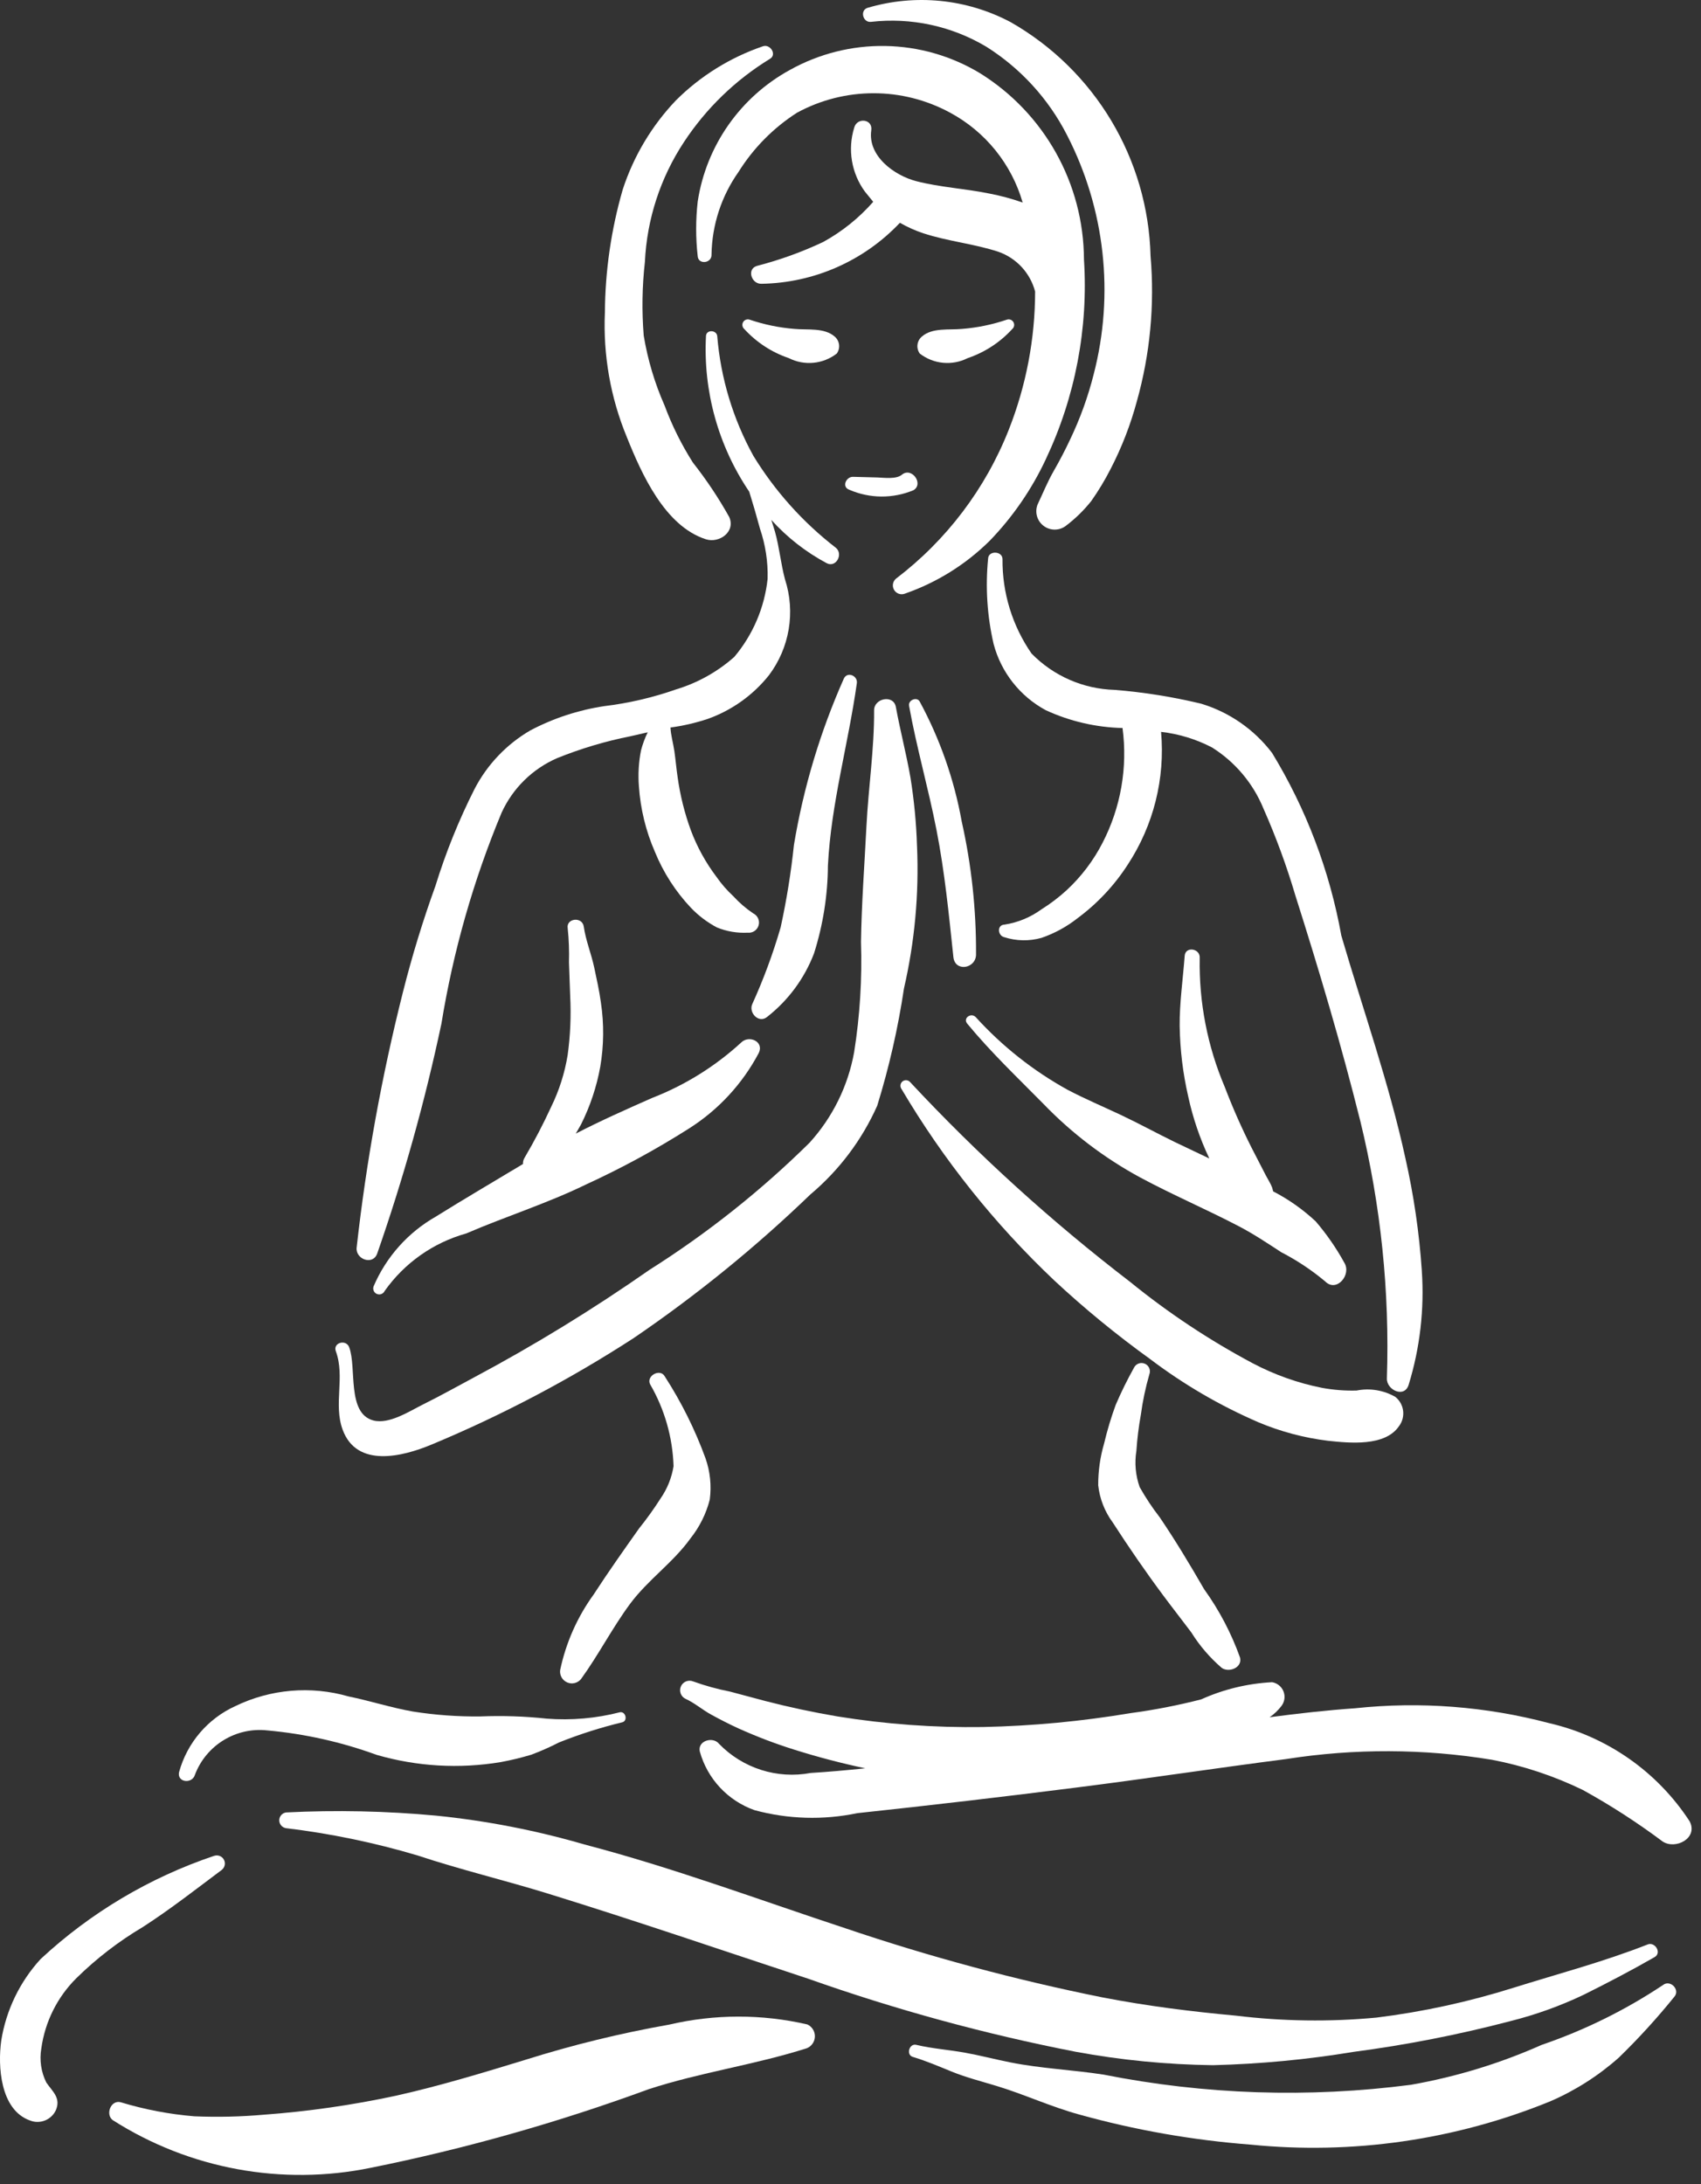 <?xml version="1.0" encoding="UTF-8"?> <svg xmlns="http://www.w3.org/2000/svg" width="88" height="113" viewBox="0 0 88 113" fill="none"><rect x="0" y="0" width="88" height="113" fill="#333333" stroke="none"/> <path d="M56.078 13.426C56.064 9.5 54.031 5.858 50.697 3.786C49.217 2.893 47.528 2.408 45.801 2.379C44.075 2.349 42.37 2.778 40.862 3.62C38.3 5.022 36.538 7.537 36.096 10.424C35.99 11.362 35.989 12.309 36.094 13.247C36.12 13.71 36.834 13.629 36.81 13.169C36.835 11.637 37.322 10.147 38.206 8.896C38.976 7.662 40.011 6.615 41.235 5.83C43.702 4.49 46.679 4.488 49.147 5.826C50.975 6.808 52.331 8.485 52.907 10.479C52.337 10.278 51.752 10.121 51.158 10.009C49.915 9.756 48.645 9.692 47.412 9.376C46.276 9.084 44.881 8.08 45.075 6.736C45.158 6.154 44.338 6.061 44.193 6.601C43.843 7.728 44.047 8.956 44.743 9.91L45.175 10.441C44.438 11.281 43.561 11.985 42.58 12.523C41.482 13.04 40.337 13.453 39.16 13.757C38.614 13.919 38.879 14.703 39.39 14.681V14.682C42.107 14.639 44.691 13.502 46.556 11.526C46.942 11.748 47.348 11.93 47.771 12.07C49.043 12.488 50.389 12.609 51.654 13.027C52.588 13.355 53.299 14.125 53.551 15.083C53.549 17.532 53.086 19.959 52.186 22.237C50.983 25.285 48.968 27.945 46.362 29.931C46.188 30.07 46.14 30.316 46.25 30.511C46.36 30.705 46.594 30.793 46.804 30.716C48.459 30.143 49.965 29.204 51.209 27.97C52.4 26.736 53.378 25.313 54.104 23.76C55.628 20.539 56.307 16.983 56.078 13.425L56.078 13.426Z" fill="white"></path> <path d="M43.243 28.341C41.544 27.028 40.099 25.418 38.978 23.588C37.922 21.677 37.285 19.566 37.106 17.391C37.076 17.067 36.547 17.04 36.524 17.378V17.379C36.373 20.238 37.159 23.068 38.762 25.44C38.958 26.069 39.142 26.703 39.313 27.338H39.312C39.6 28.177 39.735 29.06 39.712 29.947C39.552 31.435 38.952 32.841 37.988 33.986C37.12 34.755 36.096 35.328 34.986 35.664C33.779 36.088 32.53 36.38 31.26 36.533C29.921 36.735 28.626 37.16 27.43 37.792C26.202 38.509 25.203 39.56 24.549 40.822C23.736 42.431 23.061 44.106 22.529 45.828C21.875 47.635 21.313 49.473 20.844 51.335C19.747 55.681 18.947 60.097 18.45 64.552C18.391 65.151 19.287 65.481 19.513 64.857C20.872 60.965 21.982 56.991 22.837 52.959C23.446 49.213 24.49 45.551 25.948 42.049C26.525 40.783 27.549 39.777 28.825 39.222C30.052 38.727 31.323 38.347 32.621 38.09L33.507 37.887L33.508 37.888C33.361 38.187 33.246 38.502 33.162 38.825C33.041 39.434 33.005 40.057 33.053 40.676C33.132 41.846 33.411 42.994 33.88 44.068C34.317 45.141 34.949 46.123 35.743 46.965C36.135 47.374 36.589 47.718 37.089 47.983C37.593 48.189 38.135 48.281 38.678 48.254C38.934 48.283 39.175 48.123 39.246 47.875C39.317 47.627 39.198 47.364 38.965 47.253C38.587 46.998 38.24 46.698 37.933 46.362C37.61 46.063 37.321 45.73 37.069 45.369C36.512 44.633 36.065 43.822 35.741 42.958C35.418 42.074 35.189 41.158 35.059 40.226C34.99 39.772 34.954 39.316 34.888 38.862C34.825 38.435 34.707 38.05 34.686 37.639C35.344 37.551 35.992 37.401 36.622 37.191C37.86 36.748 38.952 35.97 39.774 34.943C40.85 33.52 41.162 31.662 40.609 29.966C40.394 29.158 40.319 28.316 40.093 27.506L39.903 26.898C40.721 27.804 41.691 28.562 42.768 29.137C43.251 29.39 43.64 28.669 43.243 28.341L43.243 28.341Z" fill="white"></path> <path d="M43.653 35.114C42.433 37.861 41.566 40.751 41.073 43.717C40.923 45.148 40.693 46.57 40.387 47.975C39.993 49.334 39.502 50.662 38.917 51.95C38.72 52.393 39.252 52.966 39.683 52.614C40.778 51.759 41.617 50.622 42.113 49.325C42.579 47.855 42.822 46.322 42.832 44.78C42.994 41.576 43.885 38.504 44.328 35.345C44.383 34.956 43.828 34.722 43.653 35.114V35.114Z" fill="white"></path> <path d="M38.347 53.934C37.003 55.169 35.439 56.142 33.736 56.804C32.416 57.387 31.079 57.98 29.788 58.648L30.057 58.178C30.53 57.235 30.866 56.23 31.054 55.191C31.241 54.097 31.253 52.979 31.089 51.882C31.006 51.266 30.87 50.657 30.74 50.049C30.59 49.345 30.301 48.647 30.201 47.939C30.125 47.404 29.274 47.505 29.371 48.03H29.37C29.431 48.612 29.452 49.199 29.435 49.785L29.498 51.532V51.531C29.551 52.554 29.506 53.578 29.366 54.592C29.214 55.52 28.927 56.422 28.513 57.267C28.1 58.164 27.643 59.041 27.142 59.891C27.08 59.99 27.049 60.106 27.056 60.222C25.555 61.127 24.041 62.01 22.556 62.937V62.938C21.116 63.755 19.983 65.022 19.331 66.544C19.268 66.701 19.342 66.878 19.496 66.944C19.65 67.01 19.829 66.943 19.9 66.79C20.923 65.343 22.412 64.292 24.118 63.815C26.163 62.934 28.31 62.259 30.312 61.283H30.311C32.151 60.44 33.93 59.473 35.638 58.389C37.165 57.422 38.412 56.072 39.256 54.474C39.539 53.88 38.745 53.539 38.347 53.934L38.347 53.934Z" fill="white"></path> <path d="M47.441 43.782C47.405 42.592 47.291 41.404 47.102 40.229C46.888 38.998 46.57 37.8 46.346 36.573C46.227 35.921 45.218 36.12 45.221 36.747C45.233 38.74 44.926 40.749 44.825 42.742C44.724 44.735 44.573 46.733 44.543 48.73V48.729C44.606 50.638 44.487 52.55 44.188 54.437C43.874 56.184 43.075 57.806 41.882 59.12C39.368 61.602 36.593 63.805 33.606 65.693C30.689 67.731 27.652 69.594 24.511 71.269C23.647 71.732 22.796 72.209 21.917 72.645C21.207 72.996 20.136 73.704 19.318 73.49C17.927 73.125 18.464 70.759 18.064 69.7C17.901 69.27 17.214 69.467 17.373 69.904C17.864 71.241 17.239 72.647 17.729 73.974C18.461 75.956 20.82 75.365 22.321 74.739H22.322C25.965 73.221 29.464 71.378 32.776 69.232C36.031 67.014 39.093 64.526 41.928 61.793C43.413 60.544 44.594 58.975 45.383 57.204C45.996 55.22 46.459 53.193 46.766 51.14C47.321 48.729 47.549 46.254 47.442 43.782L47.441 43.782Z" fill="white"></path> <path d="M49.755 42.507C49.364 40.333 48.63 38.235 47.578 36.292C47.427 36.029 46.978 36.226 47.029 36.511C47.417 38.674 48.029 40.784 48.449 42.939C48.875 45.111 49.09 47.319 49.323 49.517C49.405 50.296 50.479 50.123 50.495 49.389L50.494 49.388C50.508 47.074 50.261 44.765 49.755 42.507L49.755 42.507Z" fill="white"></path> <path d="M69.544 65.323C69.127 64.563 68.631 63.849 68.067 63.19C67.408 62.574 66.668 62.051 65.867 61.638L65.811 61.432C65.728 61.219 65.595 61.019 65.489 60.815L64.738 59.357C64.227 58.341 63.767 57.3 63.362 56.237C62.466 54.13 62.025 51.857 62.066 49.566C62.104 49.064 61.327 48.944 61.289 49.448C61.198 50.673 61.019 51.871 61.029 53.105L61.03 53.106C61.05 54.319 61.196 55.525 61.467 56.708C61.707 57.823 62.075 58.906 62.564 59.936L60.769 59.081C59.836 58.627 58.926 58.126 57.988 57.684C57.072 57.252 56.133 56.855 55.237 56.385C53.455 55.401 51.848 54.13 50.48 52.623C50.24 52.371 49.804 52.675 50.037 52.957C51.256 54.435 52.634 55.745 53.976 57.106C55.441 58.626 57.131 59.912 58.986 60.917C60.664 61.819 62.415 62.566 64.102 63.448C64.867 63.849 65.566 64.318 66.288 64.787L66.289 64.788C67.098 65.205 67.858 65.711 68.556 66.295C69.146 66.891 69.937 65.944 69.544 65.323L69.544 65.323Z" fill="white"></path> <path d="M72.19 72.272C71.582 71.923 70.87 71.805 70.183 71.941C69.582 71.958 68.98 71.911 68.389 71.802C67.14 71.554 65.934 71.124 64.808 70.53C62.566 69.336 60.444 67.928 58.472 66.325C54.399 63.202 50.592 59.745 47.091 55.991C46.994 55.871 46.82 55.851 46.697 55.943C46.575 56.036 46.548 56.209 46.635 56.335C48.796 59.994 51.459 63.33 54.545 66.249C56.11 67.706 57.764 69.062 59.498 70.311C61.23 71.624 63.113 72.723 65.108 73.585C66.255 74.067 67.464 74.388 68.698 74.54C69.816 74.66 71.656 74.847 72.375 73.785V73.786C72.733 73.314 72.65 72.643 72.19 72.272L72.19 72.272Z" fill="white"></path> <path d="M73.557 65.74C73.424 63.78 73.139 61.835 72.707 59.92C71.854 56.011 70.515 52.249 69.395 48.414H69.394C68.794 45.067 67.58 41.86 65.811 38.956C64.889 37.744 63.609 36.853 62.152 36.41C60.678 36.053 59.179 35.814 57.668 35.692C56.043 35.647 54.499 34.972 53.364 33.809C52.371 32.373 51.846 30.665 51.864 28.918C51.851 28.497 51.132 28.476 51.119 28.902C50.973 30.381 51.07 31.874 51.405 33.322C51.793 34.785 52.768 36.023 54.1 36.742C55.347 37.318 56.7 37.632 58.073 37.665C58.345 39.704 57.984 41.777 57.04 43.604C56.568 44.525 55.937 45.356 55.178 46.059C54.778 46.425 54.346 46.754 53.887 47.041C53.318 47.457 52.659 47.73 51.963 47.837C51.571 47.85 51.612 48.404 51.949 48.485H51.95C52.577 48.688 53.249 48.7 53.884 48.521C54.559 48.288 55.19 47.944 55.75 47.501C56.773 46.743 57.651 45.807 58.341 44.737C59.675 42.706 60.284 40.284 60.067 37.864C60.986 37.969 61.878 38.242 62.699 38.669C63.898 39.42 64.831 40.529 65.367 41.84C66.015 43.305 66.567 44.811 67.021 46.348C68.244 50.197 69.394 54.073 70.372 57.992H70.373C71.437 62.351 71.9 66.835 71.749 71.319C71.734 71.918 72.66 72.348 72.876 71.643C73.462 69.734 73.694 67.732 73.556 65.74L73.557 65.74Z" fill="white"></path> <path d="M36.498 75.444C35.955 73.954 35.246 72.532 34.386 71.201C34.143 70.781 33.412 71.188 33.636 71.623C34.384 72.912 34.799 74.367 34.846 75.856C34.749 76.454 34.521 77.023 34.177 77.521C33.833 78.06 33.46 78.58 33.059 79.08C32.266 80.201 31.47 81.325 30.723 82.477H30.724C29.871 83.648 29.277 84.987 28.979 86.405C28.945 86.674 29.094 86.935 29.344 87.043C29.593 87.151 29.885 87.08 30.057 86.87C30.964 85.617 31.665 84.243 32.583 82.995C33.505 81.743 34.821 80.848 35.721 79.591C36.191 79.001 36.531 78.318 36.718 77.588C36.815 76.866 36.74 76.131 36.498 75.444L36.498 75.444Z" fill="white"></path> <path d="M64.153 85.758C63.702 84.497 63.076 83.305 62.294 82.218C61.566 80.957 60.819 79.712 60.002 78.507H60.003C59.617 78.011 59.27 77.486 58.961 76.939C58.747 76.339 58.688 75.693 58.79 75.063C58.832 74.435 58.91 73.809 59.022 73.188C59.116 72.486 59.263 71.791 59.459 71.11C59.545 70.892 59.442 70.645 59.228 70.553C59.012 70.46 58.763 70.554 58.663 70.766C58.315 71.389 58 72.03 57.719 72.685C57.48 73.339 57.28 74.004 57.12 74.681C56.915 75.384 56.812 76.112 56.815 76.843C56.891 77.539 57.151 78.203 57.567 78.767C58.406 80.066 59.277 81.332 60.2 82.571C60.674 83.208 61.164 83.832 61.641 84.467L61.64 84.468C62.066 85.15 62.593 85.762 63.202 86.287C63.567 86.554 64.282 86.285 64.153 85.758L64.153 85.758Z" fill="white"></path> <path d="M32.072 88.585C30.835 88.903 29.555 89.015 28.282 88.916C27.144 88.793 25.998 88.756 24.854 88.802C23.686 88.816 22.519 88.731 21.365 88.549C20.235 88.351 19.145 87.994 18.023 87.766V87.765C16.079 87.207 13.998 87.385 12.178 88.266C10.746 88.916 9.679 90.169 9.264 91.685C9.147 92.221 9.948 92.315 10.089 91.81C10.371 91.069 10.892 90.443 11.568 90.03C12.245 89.615 13.039 89.438 13.827 89.525C15.76 89.699 17.661 90.125 19.484 90.79C21.572 91.395 23.769 91.522 25.913 91.163C26.442 91.065 26.966 90.938 27.483 90.783C27.973 90.6 28.453 90.388 28.919 90.148C29.986 89.722 31.082 89.373 32.2 89.103C32.49 89.022 32.368 88.532 32.072 88.585L32.072 88.585Z" fill="white"></path> <path d="M85.241 100.599C82.961 101.497 80.604 102.117 78.269 102.849C75.967 103.572 73.605 104.086 71.212 104.383C68.79 104.611 66.351 104.577 63.937 104.282C61.631 104.071 59.328 103.781 57.053 103.341V103.342C52.541 102.434 48.092 101.237 43.732 99.761C39.256 98.284 34.804 96.622 30.241 95.428C27.731 94.697 25.159 94.197 22.557 93.934C19.979 93.694 17.387 93.64 14.801 93.769C14.602 93.797 14.451 93.966 14.447 94.168C14.443 94.369 14.586 94.544 14.784 94.581C17.091 94.858 19.371 95.33 21.598 95.993C23.831 96.735 26.128 97.281 28.379 97.977C32.881 99.37 37.336 100.895 41.811 102.371C46.324 103.97 50.949 105.234 55.649 106.151C57.993 106.584 60.37 106.815 62.754 106.845C65.185 106.784 67.608 106.556 70.007 106.159C72.748 105.799 75.463 105.267 78.136 104.566C79.443 104.238 80.714 103.782 81.93 103.202C83.17 102.584 84.403 101.942 85.604 101.251C85.98 101.032 85.624 100.449 85.24 100.598L85.241 100.599Z" fill="white"></path> <path d="M87.412 94.228C85.739 91.659 83.135 89.838 80.147 89.15C76.875 88.283 73.473 88.021 70.108 88.379C68.628 88.483 67.154 88.649 65.682 88.844H65.683C65.919 88.682 66.126 88.484 66.298 88.257C66.461 88.041 66.499 87.758 66.4 87.506C66.301 87.256 66.078 87.076 65.812 87.031C64.544 87.097 63.299 87.398 62.141 87.92C60.933 88.23 59.708 88.469 58.472 88.633C55.95 89.057 53.403 89.296 50.846 89.35C48.328 89.387 45.81 89.204 43.323 88.801C42.071 88.589 40.823 88.322 39.593 88.004L37.764 87.516C37.115 87.39 36.477 87.213 35.856 86.989C35.609 86.891 35.33 87.007 35.224 87.251C35.119 87.495 35.226 87.778 35.466 87.891C35.946 88.11 36.343 88.464 36.807 88.716C37.263 88.964 37.727 89.205 38.198 89.418V89.419C39.141 89.844 40.108 90.213 41.095 90.522C42.303 90.903 43.527 91.224 44.766 91.486C43.822 91.583 42.879 91.669 41.935 91.727H41.936C40.207 92.051 38.429 91.486 37.203 90.223C36.89 89.823 36.077 90.053 36.204 90.619L36.205 90.62C36.597 92.031 37.654 93.163 39.035 93.651C40.771 94.121 42.593 94.174 44.353 93.806C48.113 93.404 51.869 92.965 55.62 92.489C59.267 92.03 62.901 91.475 66.546 91.006C70.07 90.453 73.66 90.466 77.18 91.043C78.813 91.355 80.397 91.882 81.892 92.609C83.326 93.401 84.703 94.291 86.015 95.272C86.682 95.712 87.868 95.1 87.412 94.228L87.412 94.228Z" fill="white"></path> <path d="M11.072 96.016C7.737 97.139 4.679 98.958 2.102 101.353C1.027 102.526 0.32 103.99 0.066 105.56C-0.124 106.903 0.016 109.155 1.542 109.702C2.063 109.916 2.661 109.678 2.894 109.165C3.158 108.531 2.714 108.209 2.395 107.74C2.126 107.196 2.035 106.582 2.137 105.985C2.325 104.607 2.962 103.328 3.947 102.348C4.982 101.33 6.137 100.44 7.386 99.699C8.799 98.788 10.133 97.744 11.478 96.738V96.737C11.637 96.609 11.681 96.384 11.58 96.206C11.479 96.027 11.265 95.948 11.072 96.017L11.072 96.016Z" fill="white"></path> <path d="M41.766 104.737C39.414 104.193 36.968 104.197 34.618 104.747C32.1 105.191 29.612 105.8 27.173 106.569C24.967 107.243 22.76 107.915 20.509 108.419C18.245 108.908 15.949 109.239 13.639 109.408C12.445 109.513 11.246 109.539 10.049 109.489C8.759 109.383 7.484 109.139 6.245 108.763C5.732 108.624 5.432 109.405 5.843 109.695V109.694C9.806 112.219 14.595 113.099 19.196 112.151C24.084 111.164 28.889 109.804 33.569 108.084C36.258 107.208 39.063 106.824 41.749 105.965C41.994 105.86 42.154 105.622 42.158 105.357C42.162 105.091 42.008 104.848 41.767 104.737L41.766 104.737Z" fill="white"></path> <path d="M86.031 102.7C84.082 103.997 81.974 105.036 79.758 105.794C77.596 106.756 75.325 107.449 72.995 107.859C67.701 108.549 62.33 108.372 57.094 107.333C55.501 107.087 53.865 107.018 52.286 106.704C51.494 106.547 50.709 106.34 49.915 106.197C49.073 106.045 48.234 105.991 47.398 105.792C47.041 105.708 46.863 106.307 47.219 106.415C47.91 106.623 48.553 106.898 49.22 107.171C49.963 107.473 50.753 107.677 51.521 107.908C52.976 108.346 54.36 108.995 55.827 109.396C58.727 110.203 61.698 110.725 64.7 110.955C69.974 111.486 75.296 110.717 80.203 108.714C81.497 108.154 82.695 107.391 83.748 106.454C84.769 105.463 85.728 104.41 86.622 103.303C86.937 102.939 86.406 102.399 86.031 102.7L86.031 102.7Z" fill="white"></path> <path d="M43.187 17.417C42.645 16.939 41.779 17.082 41.108 17.017C40.316 16.955 39.534 16.794 38.782 16.538C38.653 16.494 38.511 16.548 38.443 16.667C38.376 16.785 38.403 16.935 38.506 17.024C39.135 17.711 39.928 18.229 40.81 18.528C41.613 18.935 42.577 18.843 43.289 18.292C43.487 18.018 43.442 17.639 43.187 17.417L43.187 17.417Z" fill="white"></path> <path d="M47.687 17.417C48.228 16.939 49.094 17.082 49.766 17.017H49.765C50.558 16.955 51.339 16.794 52.09 16.538C52.22 16.494 52.362 16.548 52.43 16.667C52.498 16.785 52.472 16.935 52.367 17.024C51.738 17.711 50.946 18.229 50.063 18.528C49.261 18.935 48.296 18.843 47.584 18.292C47.386 18.018 47.431 17.638 47.687 17.417L47.687 17.417Z" fill="white"></path> <path d="M46.658 24.561C46.366 24.804 45.74 24.715 45.388 24.702L44.133 24.669C43.771 24.658 43.528 25.196 43.941 25.339C44.999 25.798 46.198 25.805 47.262 25.36C47.804 25.027 47.16 24.142 46.658 24.561L46.658 24.561Z" fill="white"></path> <path d="M59.523 13.247C59.395 8.226 56.651 3.637 52.288 1.147C50.011 -0.061 47.351 -0.327 44.879 0.407C44.471 0.537 44.644 1.181 45.059 1.131C47.137 0.894 49.236 1.347 51.031 2.42C52.81 3.543 54.252 5.125 55.206 6.999C57.169 10.816 57.658 15.223 56.578 19.377C56.285 20.537 55.876 21.664 55.36 22.742C55.101 23.297 54.818 23.835 54.513 24.367C54.186 24.938 53.96 25.509 53.682 26.093C53.523 26.485 53.644 26.935 53.976 27.196C54.31 27.458 54.775 27.468 55.119 27.222C55.619 26.846 56.069 26.409 56.457 25.92C56.827 25.394 57.16 24.843 57.453 24.269C58.032 23.151 58.488 21.975 58.815 20.76C59.5 18.318 59.74 15.773 59.523 13.247L59.523 13.247Z" fill="white"></path> <path d="M39.465 2.396C37.776 2.973 36.242 3.927 34.976 5.185C33.723 6.498 32.781 8.075 32.218 9.801C31.62 11.869 31.308 14.01 31.294 16.162C31.197 18.37 31.584 20.571 32.428 22.613C33.199 24.534 34.398 27.222 36.522 27.901C37.209 28.12 38.074 27.512 37.721 26.737L37.72 26.738C37.17 25.754 36.543 24.816 35.846 23.931C35.256 23.002 34.765 22.013 34.382 20.982C33.871 19.826 33.508 18.609 33.302 17.362C33.2 16.093 33.22 14.818 33.363 13.554C33.466 11.342 34.164 9.199 35.383 7.351C36.53 5.606 38.049 4.136 39.83 3.046C40.209 2.828 39.847 2.257 39.465 2.396L39.465 2.396Z" fill="white"></path> </svg> 